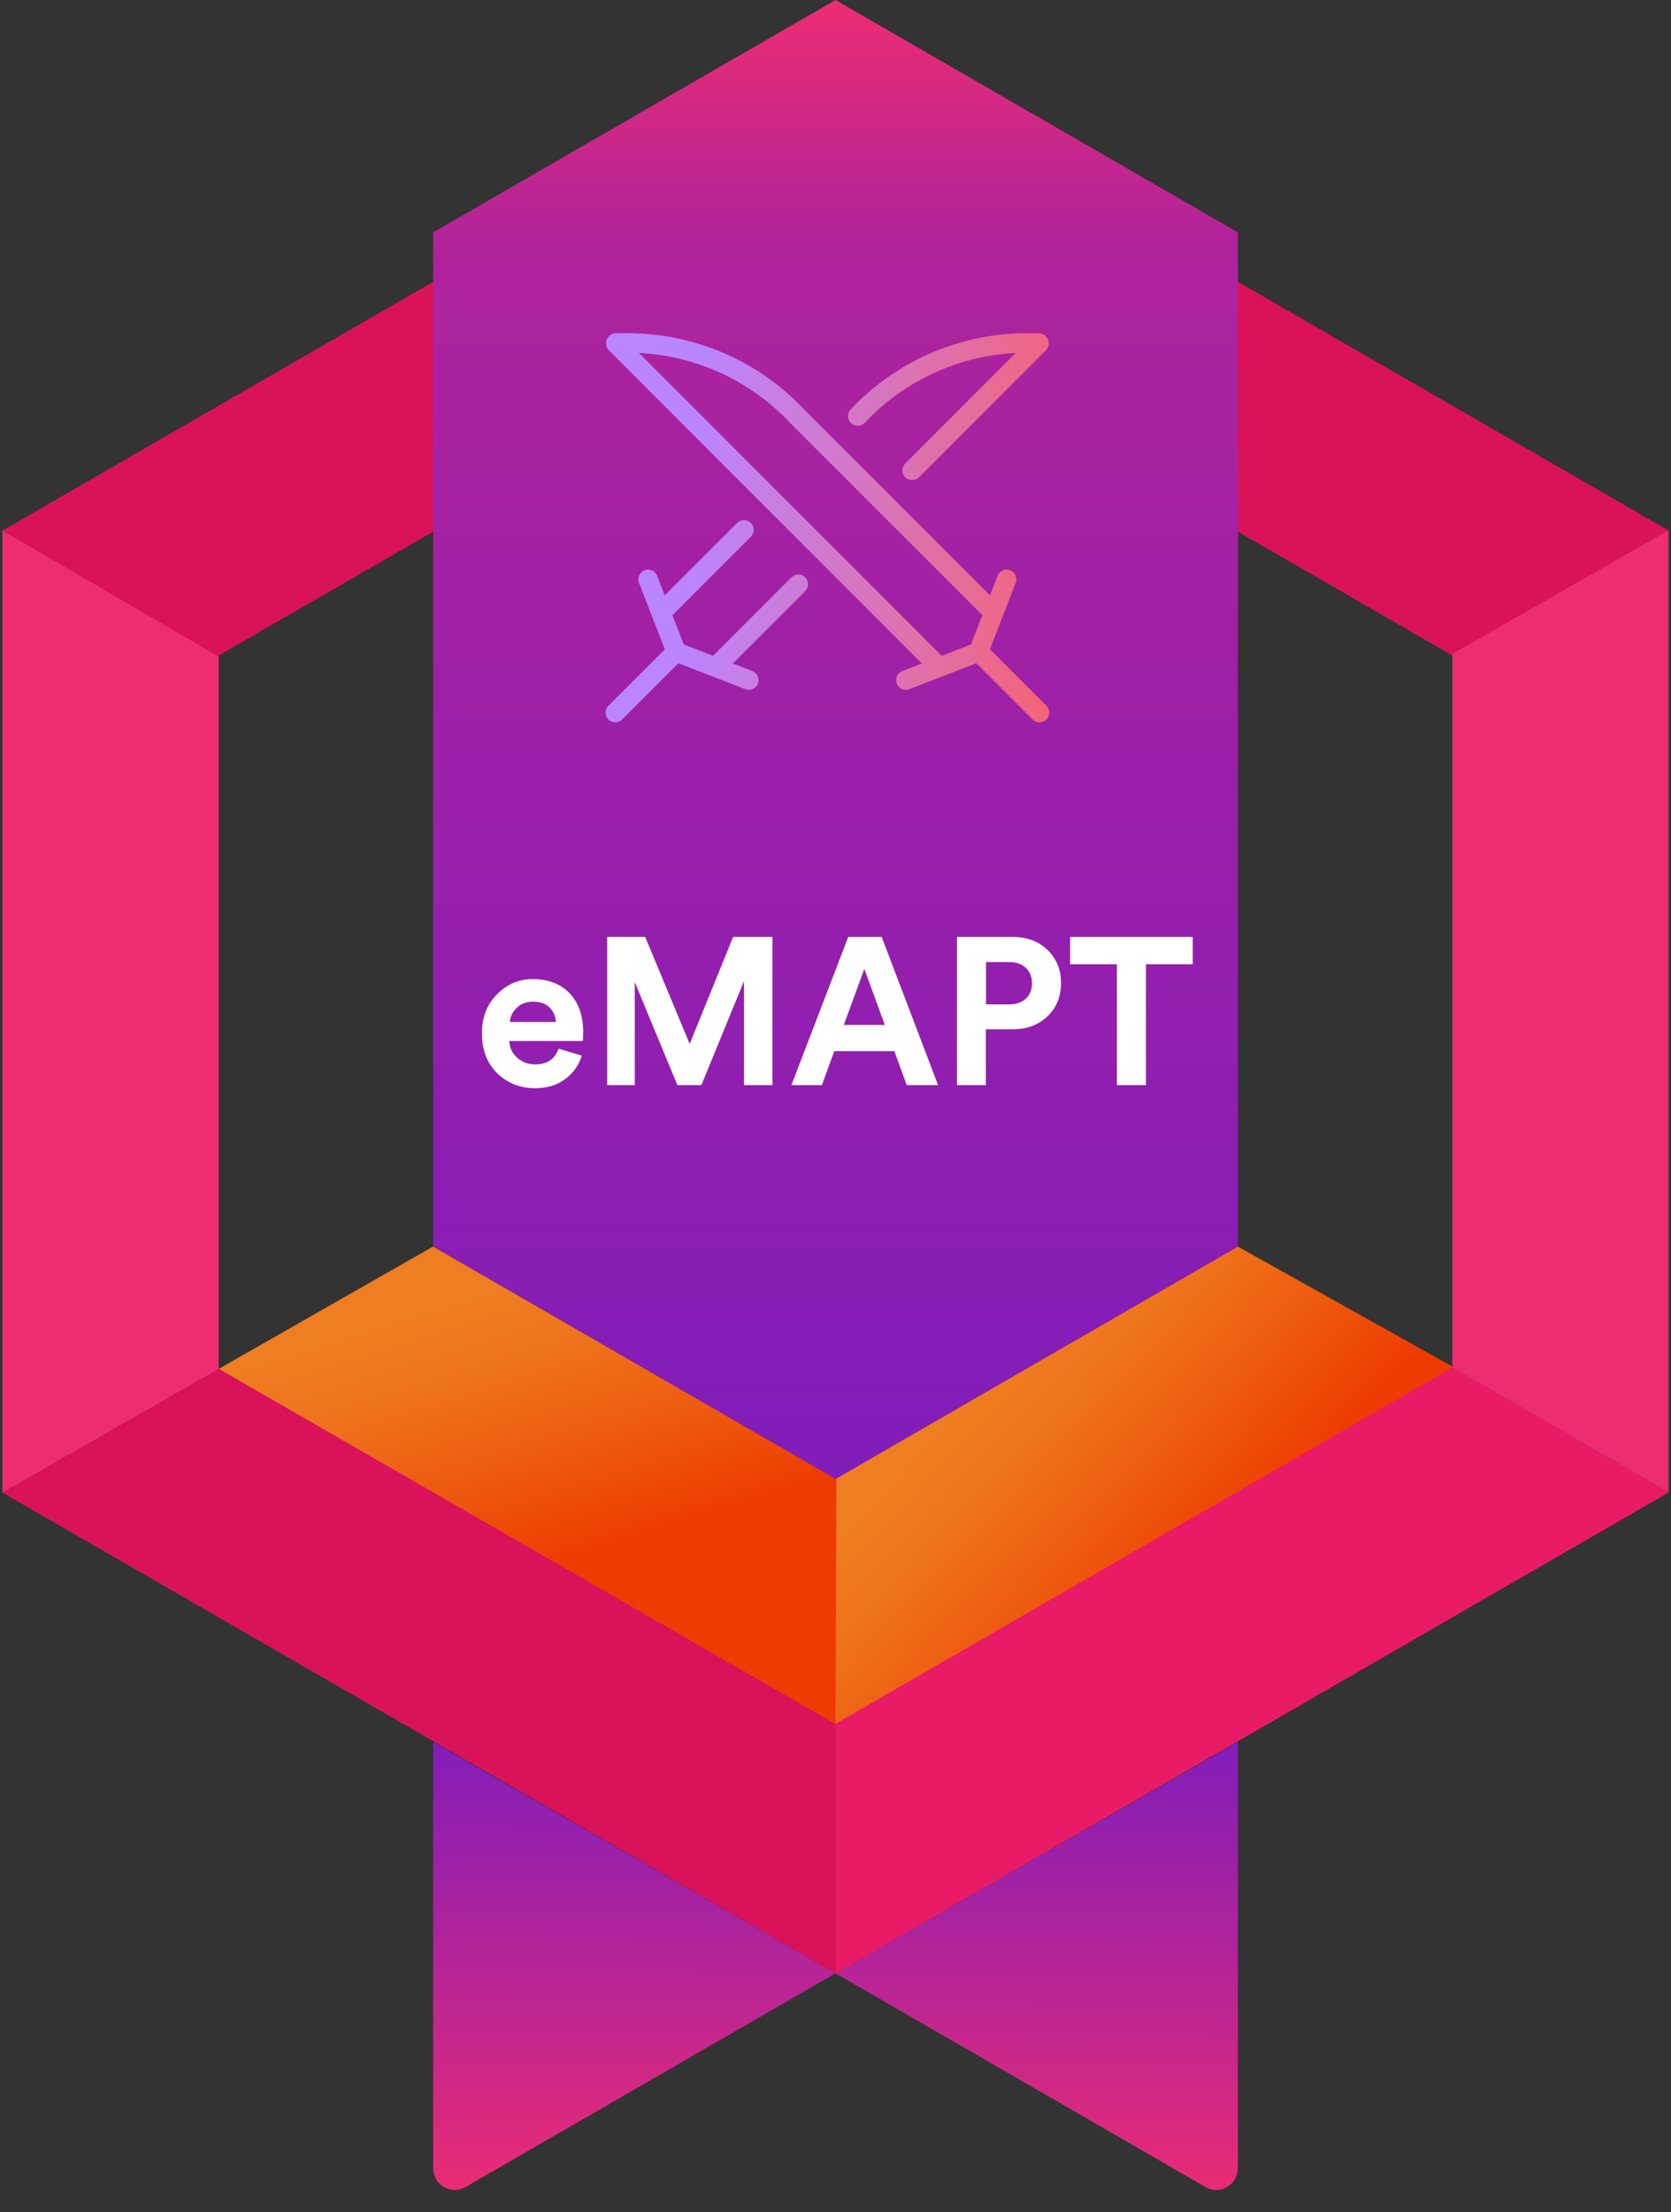 <svg width="232" height="307" viewBox="0 0 232 307" fill="none" xmlns="http://www.w3.org/2000/svg">
<rect x="0" y="0" width="232" height="307" fill="#333333" stroke="none"/>
<path d="M201.773 189.721L171.855 172.998L116.002 205.236L116.002 239.847L201.773 189.721Z" fill="url(#paint0_linear_2012_946)"/>
<path d="M115.997 239.846L116.121 205.256L60.136 172.994L30.359 189.975L115.997 239.846Z" fill="url(#paint1_linear_2012_946)"/>
<path d="M231.663 73.637L201.639 90.971L115.867 41.451L116.006 6.863L231.663 73.637Z" fill="#DA125A"/>
<path d="M0.337 207.149L30.363 189.963L115.994 239.268L115.994 273.861L0.337 207.149Z" fill="#DA125A"/>
<path d="M231.663 207.125L201.639 189.791L201.639 90.75L231.663 73.576L231.663 207.125Z" fill="#ED2C72"/>
<path d="M0.337 73.601L30.361 90.935L30.361 189.976L0.337 207.15L0.337 73.601Z" fill="#ED2C72"/>
<path d="M116.006 273.899L116.006 239.231L201.644 189.787L231.663 207.125L116.006 273.899Z" fill="#EA1B66"/>
<path d="M115.994 6.863L115.994 41.531L30.222 91.052L0.337 73.637L115.994 6.863Z" fill="#DA125A"/>
<path d="M116 205.25L60.141 173L60.141 32.25L116 -4.88332e-06L171.859 32.25L171.859 173L116 205.25Z" fill="url(#paint2_linear_2012_946)"/>
<path d="M70.793 141.83H77.173C77.135 141.037 76.845 140.37 76.303 139.829C75.781 139.288 75.008 139.017 73.983 139.017C73.055 139.017 72.301 139.307 71.721 139.887C71.141 140.467 70.832 141.115 70.793 141.83ZM77.55 145.542L80.769 146.499C80.383 147.814 79.619 148.896 78.478 149.747C77.357 150.598 75.955 151.023 74.273 151.023C72.224 151.023 70.484 150.337 69.053 148.964C67.623 147.572 66.907 145.716 66.907 143.396C66.907 141.192 67.603 139.394 68.995 138.002C70.387 136.591 72.031 135.885 73.925 135.885C76.129 135.885 77.85 136.542 79.087 137.857C80.344 139.172 80.972 140.979 80.972 143.28C80.972 143.435 80.963 143.609 80.943 143.802C80.943 143.995 80.943 144.15 80.943 144.266L80.914 144.469H70.706C70.745 145.397 71.112 146.17 71.808 146.789C72.504 147.408 73.336 147.717 74.302 147.717C75.946 147.717 77.028 146.992 77.55 145.542ZM107.239 150.588H103.295V136.175L97.379 150.588H94.044L88.128 136.291V150.588H84.3V130.027H89.578L95.755 144.875L101.787 130.027H107.239V150.588ZM125.889 150.588L124.178 145.89H115.826L114.115 150.588H109.881L117.769 130.027H122.409L130.239 150.588H125.889ZM120.002 134.464L117.16 142.236H122.844L120.002 134.464ZM136.9 139.394H140.061C141.047 139.394 141.83 139.133 142.41 138.611C142.99 138.07 143.28 137.354 143.28 136.465C143.28 135.556 142.99 134.841 142.41 134.319C141.849 133.778 141.066 133.507 140.061 133.507H136.9V139.394ZM140.554 142.845H136.871V150.588H132.869V130.027H140.554C142.565 130.027 144.189 130.626 145.426 131.825C146.683 133.024 147.311 134.561 147.311 136.436C147.311 138.311 146.683 139.848 145.426 141.047C144.189 142.246 142.565 142.845 140.554 142.845ZM165.594 133.826H159.098V150.588H155.067V133.826H148.571V130.027H165.594V133.826Z" fill="white"/>
<path d="M116 273.861L167.359 303.513C169.359 304.668 171.859 303.225 171.859 300.915V241.736L116 273.861L60.141 241.736L60.141 300.915C60.141 303.225 62.641 304.668 64.641 303.513L116 273.861Z" fill="url(#paint3_linear_2012_946)"/>
<path fill-rule="evenodd" clip-rule="evenodd" d="M142.569 46.246L144.198 46.246C145.447 46.246 146.072 47.756 145.189 48.639L127.588 66.241C127.061 66.767 126.207 66.767 125.68 66.241C125.153 65.714 125.153 64.859 125.68 64.333L141.03 48.983C133.075 49.379 125.556 52.836 120.07 58.665C119.559 59.207 118.705 59.233 118.163 58.722C117.62 58.212 117.594 57.358 118.105 56.815C124.454 50.07 133.306 46.246 142.569 46.246ZM104.25 72.577C104.777 73.104 104.777 73.958 104.25 74.485L93.359 85.376L94.935 89.439L98.998 91.015L109.889 80.124C110.416 79.597 111.27 79.597 111.797 80.124C112.324 80.651 112.324 81.505 111.797 82.032L101.747 92.082L104.462 93.135C105.157 93.405 105.501 94.186 105.232 94.881C104.962 95.575 104.181 95.92 103.486 95.65L94.183 92.041L86.373 99.851C85.846 100.378 84.992 100.378 84.465 99.851C83.938 99.324 83.938 98.47 84.465 97.943L92.301 90.107L88.723 80.888C88.454 80.193 88.799 79.412 89.493 79.142C90.188 78.873 90.969 79.217 91.239 79.912L92.292 82.627L102.342 72.577C102.869 72.05 103.723 72.05 104.25 72.577Z" fill="url(#paint4_linear_2012_946)"/>
<path fill-rule="evenodd" clip-rule="evenodd" d="M84.554 48.639C83.671 47.756 84.296 46.246 85.545 46.246L87.174 46.246C96.43 46.246 105.276 50.065 111.624 56.8L138.328 83.505C138.855 84.031 138.855 84.886 138.328 85.412C137.802 85.939 136.947 85.939 136.421 85.412L109.687 58.679L109.673 58.665C104.187 52.836 96.668 49.379 88.713 48.983L130.782 91.051C131.309 91.578 131.309 92.432 130.782 92.959C130.255 93.486 129.401 93.486 128.874 92.959L84.554 48.639Z" fill="url(#paint5_linear_2012_946)"/>
<path fill-rule="evenodd" clip-rule="evenodd" d="M140.25 79.142C140.944 79.412 141.289 80.193 141.019 80.888L136.893 91.523L126.257 95.65C125.562 95.92 124.781 95.575 124.511 94.881C124.242 94.186 124.586 93.405 125.281 93.135L134.807 89.439L138.504 79.912C138.774 79.217 139.555 78.873 140.25 79.142Z" fill="url(#paint6_linear_2012_946)"/>
<path fill-rule="evenodd" clip-rule="evenodd" d="M145.278 99.851C144.751 100.378 143.897 100.378 143.37 99.851L135.087 91.567C134.56 91.04 134.56 90.186 135.087 89.659C135.613 89.132 136.468 89.132 136.994 89.659L145.278 97.943C145.805 98.47 145.805 99.324 145.278 99.851Z" fill="url(#paint7_linear_2012_946)"/>
<defs>
<linearGradient id="paint0_linear_2012_946" x1="114.562" y1="215.361" x2="144.104" y2="243.512" gradientUnits="userSpaceOnUse">
<stop stop-color="#EF7D22"/>
<stop offset="0.23" stop-color="#EF741D"/>
<stop offset="0.62" stop-color="#EE5A10"/>
<stop offset="1" stop-color="#EE3B00"/>
</linearGradient>
<linearGradient id="paint1_linear_2012_946" x1="30.071" y1="191.361" x2="41.761" y2="228.477" gradientUnits="userSpaceOnUse">
<stop stop-color="#EF7D22"/>
<stop offset="0.23" stop-color="#EF741D"/>
<stop offset="0.62" stop-color="#EE5A10"/>
<stop offset="1" stop-color="#EE3B00"/>
</linearGradient>
<linearGradient id="paint2_linear_2012_946" x1="116" y1="297.802" x2="116" y2="0.001" gradientUnits="userSpaceOnUse">
<stop stop-color="#6819CB"/>
<stop offset="0.885" stop-color="#AF239C"/>
<stop offset="1" stop-color="#ED2C72"/>
</linearGradient>
<linearGradient id="paint3_linear_2012_946" x1="116.307" y1="241.711" x2="115.975" y2="306.287" gradientUnits="userSpaceOnUse">
<stop stop-color="#821DBA"/>
<stop offset="1" stop-color="#ED2C72"/>
</linearGradient>
<linearGradient id="paint4_linear_2012_946" x1="86.176" y1="35.639" x2="159.378" y2="41.909" gradientUnits="userSpaceOnUse">
<stop offset="0.177" stop-color="#BB85FF"/>
<stop offset="1" stop-color="#FF5E5E"/>
</linearGradient>
<linearGradient id="paint5_linear_2012_946" x1="86.176" y1="35.639" x2="159.378" y2="41.909" gradientUnits="userSpaceOnUse">
<stop offset="0.177" stop-color="#BB85FF"/>
<stop offset="1" stop-color="#FF5E5E"/>
</linearGradient>
<linearGradient id="paint6_linear_2012_946" x1="86.176" y1="35.639" x2="159.378" y2="41.909" gradientUnits="userSpaceOnUse">
<stop offset="0.177" stop-color="#BB85FF"/>
<stop offset="1" stop-color="#FF5E5E"/>
</linearGradient>
<linearGradient id="paint7_linear_2012_946" x1="86.176" y1="35.639" x2="159.378" y2="41.909" gradientUnits="userSpaceOnUse">
<stop offset="0.177" stop-color="#BB85FF"/>
<stop offset="1" stop-color="#FF5E5E"/>
</linearGradient>
</defs>
</svg>

